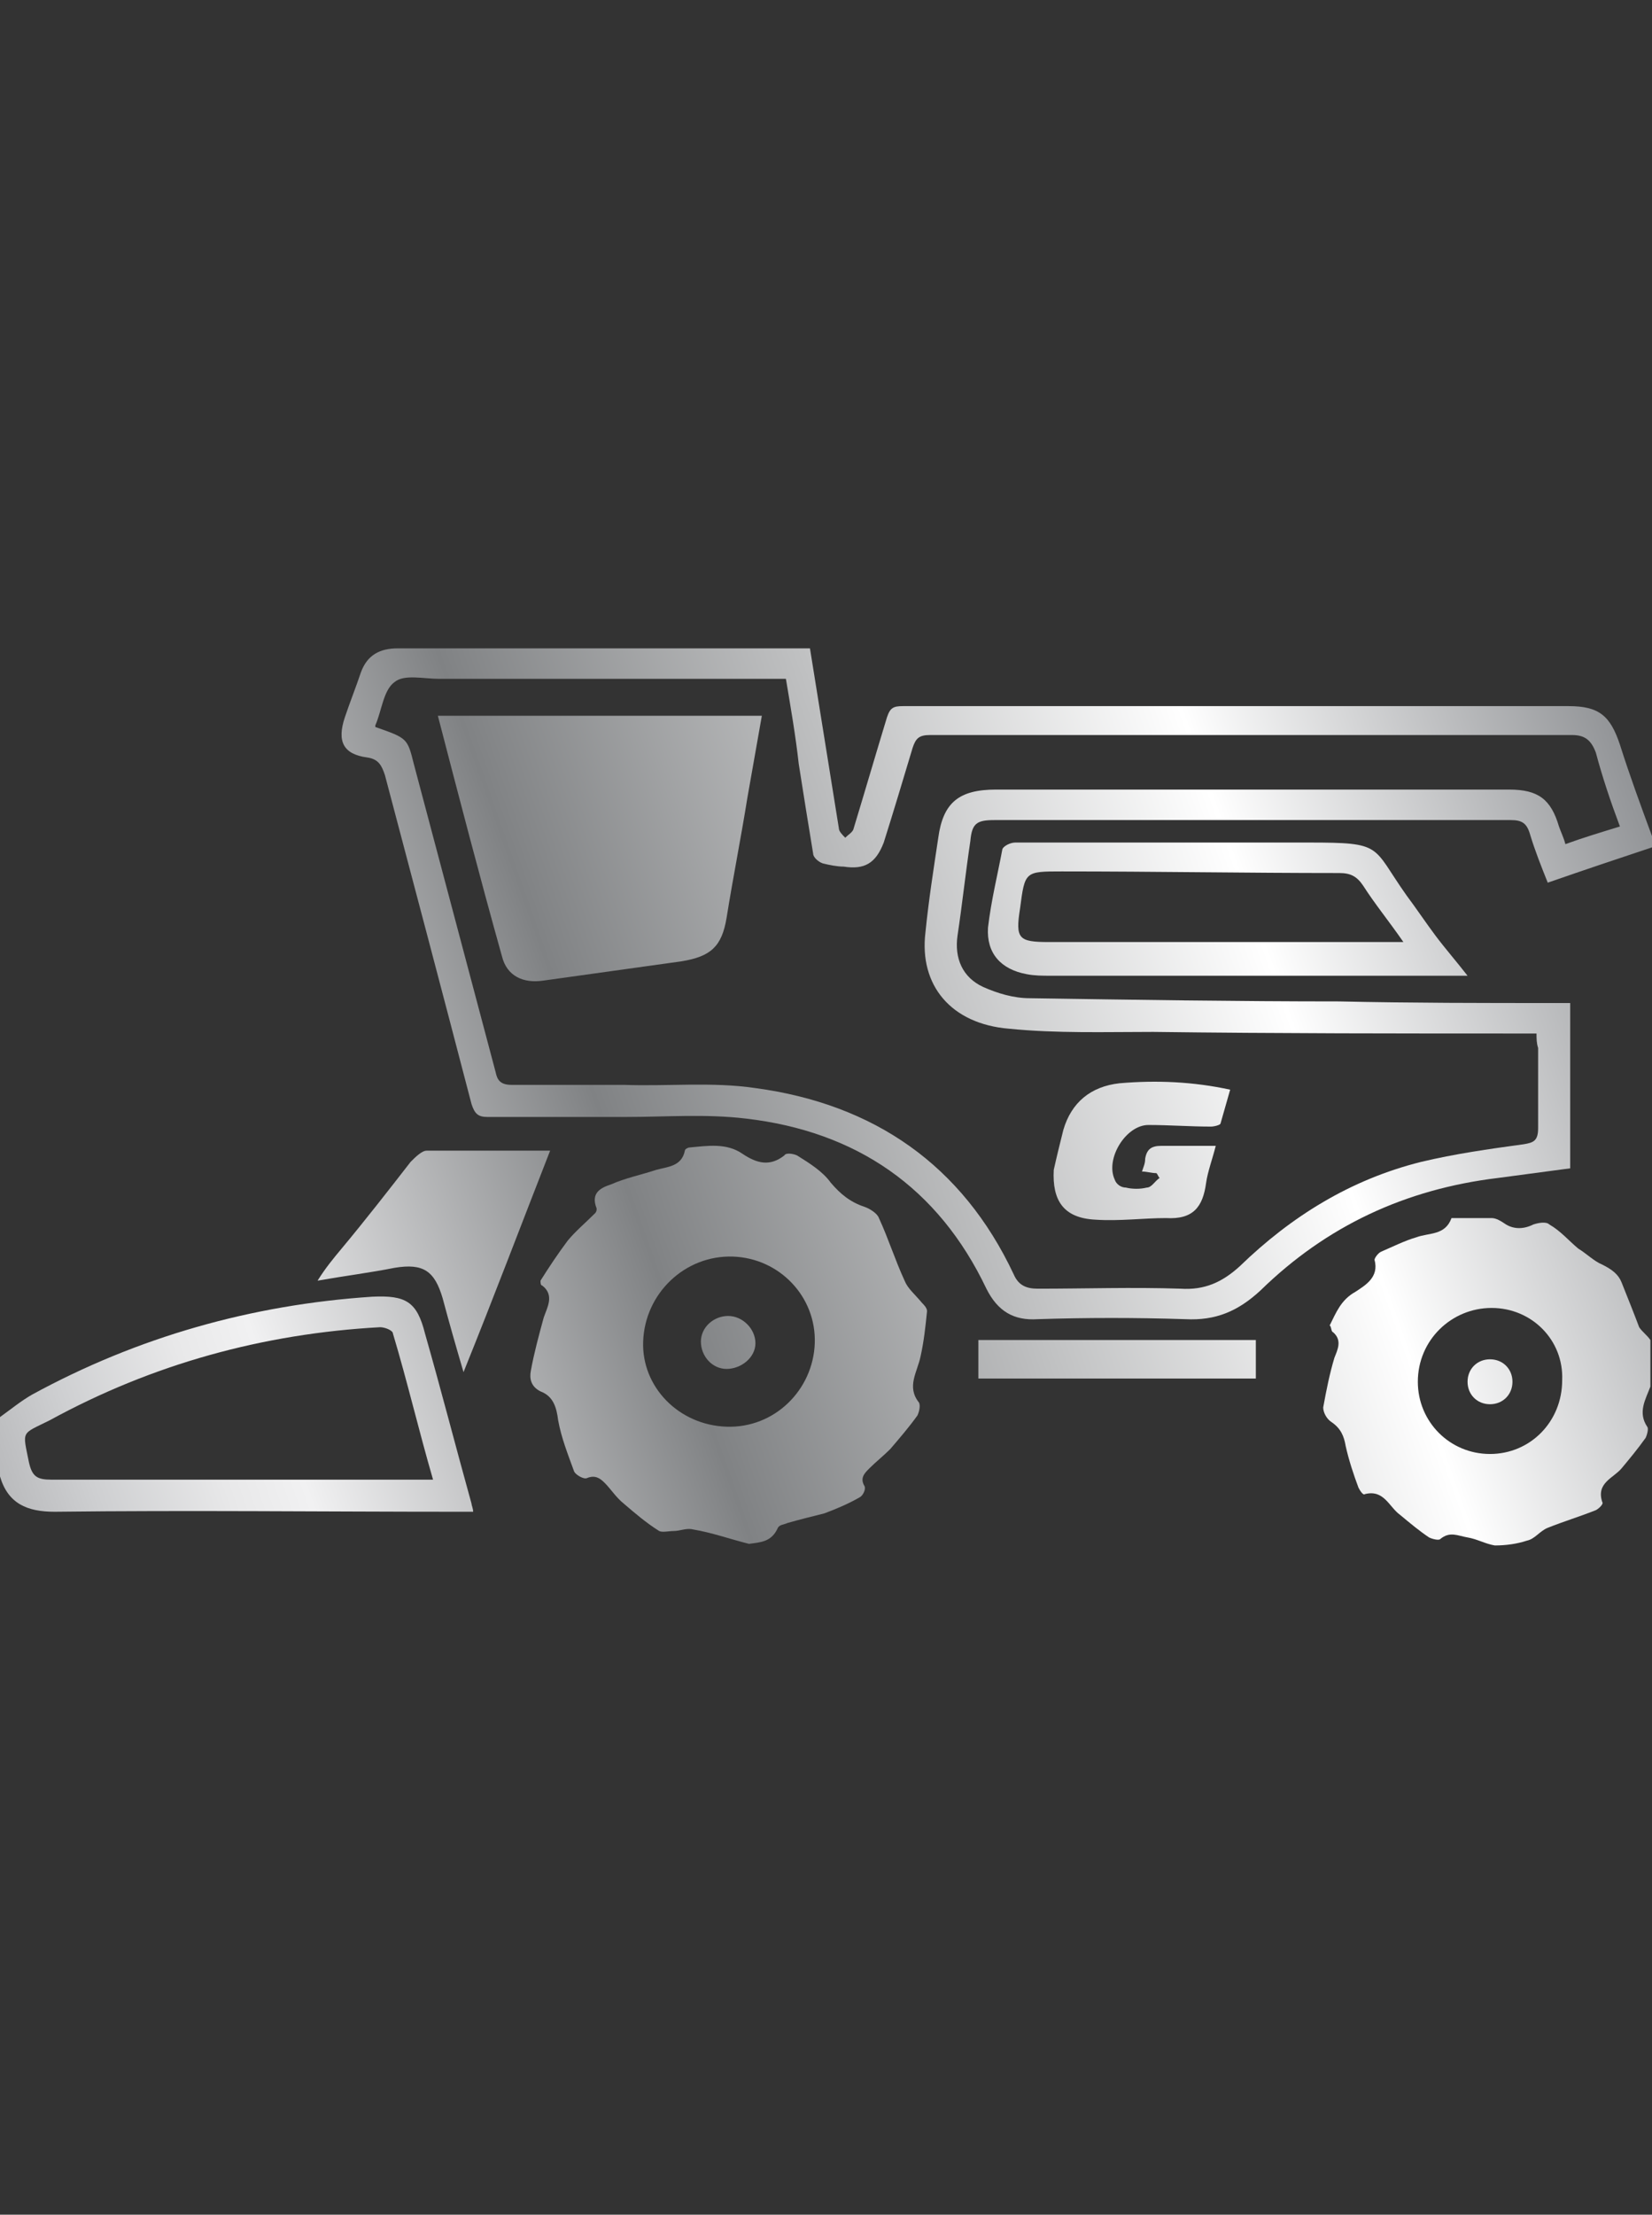 <?xml version="1.0" encoding="utf-8"?>
<!-- Generator: Adobe Illustrator 22.1.0, SVG Export Plug-In . SVG Version: 6.00 Build 0)  -->
<svg version="1.1" id="Слой_1" xmlns="http://www.w3.org/2000/svg" xmlns:xlink="http://www.w3.org/1999/xlink" x="0px" y="0px"
	 viewBox="0 0 103 138" style="enable-background:new 0 0 103 138;" xml:space="preserve">
<rect x="0" y="0" width="103" height="138" fill="#333333" stroke="none"/>
<style type="text/css">
	.st0{fill:url(#SVGID_1_);}
	.st1{fill:url(#SVGID_2_);}
	.st2{fill:url(#SVGID_3_);}
	.st3{fill:url(#SVGID_4_);}
	.st4{fill:url(#SVGID_5_);}
	.st5{fill:url(#SVGID_6_);}
	.st6{fill:url(#SVGID_7_);}
	.st7{fill:url(#SVGID_8_);}
	.st8{fill:url(#SVGID_9_);}
	.st9{fill:url(#SVGID_10_);}
	.st10{fill:url(#SVGID_11_);}
</style>
<g>
	<linearGradient id="SVGID_1_" gradientUnits="userSpaceOnUse" x1="106.819" y1="41.194" x2="-20.096" y2="85.946">
		<stop  offset="0" style="stop-color:#929497"/>
		<stop  offset="5.245540e-02" style="stop-color:#929497"/>
		<stop  offset="0.24" style="stop-color:#FFFFFF"/>
		<stop  offset="0.556" style="stop-color:#808284"/>
		<stop  offset="0.742" style="stop-color:#F1F1F2"/>
		<stop  offset="0.777" style="stop-color:#E8E8E9"/>
		<stop  offset="0.835" style="stop-color:#CECFD1"/>
		<stop  offset="0.87" style="stop-color:#BCBDBF"/>
		<stop  offset="1" style="stop-color:#808284"/>
	</linearGradient>
	<path class="st0" d="M101,46.4c-0.6-1.8-1.3-2.4-3.2-2.4c-13.8,0-27.7,0-41.5,0c-0.6,0-0.8,0.1-1,0.7c-0.7,2.3-1.4,4.7-2.1,7
		c-0.1,0.2-0.3,0.3-0.5,0.5c-0.2-0.2-0.4-0.4-0.4-0.6c-0.3-1.9-0.6-3.7-0.9-5.6c-0.3-1.9-0.6-3.7-0.9-5.6c-1.6,0-3,0-4.5,0
		c-7.1,0-14.1,0-21.2,0c-1.1,0-1.9,0.4-2.3,1.5c-0.3,0.9-0.7,1.9-1,2.8c-0.5,1.5-0.1,2.3,1.4,2.5c0.7,0.1,0.9,0.5,1.1,1.1
		c1.8,6.8,3.6,13.6,5.4,20.5c0.2,0.6,0.4,0.8,1,0.8c2.9,0,5.7,0,8.6,0c2.5,0,5-0.2,7.5,0.1c6.9,0.8,12,4.3,15,10.6
		c0.7,1.4,1.7,2,3.2,1.9c3.1-0.1,6.1-0.1,9.2,0c1.9,0.1,3.3-0.5,4.7-1.8c4.1-4,9-6.3,14.8-7c1.5-0.2,3-0.4,4.5-0.6
		c0-3.5,0-6.9,0-10.3c-0.3,0-0.6,0-0.9,0c-4.5,0-9,0-13.5-0.1c-6.4,0-12.8-0.1-19.3-0.2c-1,0-2-0.3-2.9-0.7
		c-1.3-0.6-1.8-1.8-1.6-3.2c0.3-2,0.5-3.9,0.8-5.9c0.1-1.1,0.4-1.3,1.5-1.3c7.9,0,15.9,0,23.8,0c2.8,0,5.6,0,8.4,0
		c0.7,0,1,0.2,1.2,0.9c0.3,1,0.7,2,1.1,3c2.3-0.8,4.4-1.5,6.5-2.2c0-0.2,0-0.4,0-0.7C102.3,50.2,101.6,48.3,101,46.4z M97.6,52.6
		c-0.1-0.4-0.3-0.8-0.4-1.1c-0.5-1.7-1.3-2.3-3.1-2.3c-2.9,0-5.8,0-8.7,0c-7.8,0-15.5,0-23.3,0c-2.3,0-3.3,0.8-3.6,3
		c-0.3,2-0.6,3.9-0.8,5.9c-0.4,3.3,1.6,5.7,5.2,6c3,0.3,6,0.2,9,0.2c7.7,0.1,15.5,0.1,23.2,0.1c0.2,0,0.4,0,0.7,0
		c0,0.3,0,0.6,0.1,0.9c0,1.7,0,3.3,0,5c0,0.8-0.3,0.9-0.9,1c-2.2,0.3-4.3,0.6-6.4,1.1c-4.4,1.1-8.1,3.4-11.3,6.5
		c-1.1,1-2.2,1.5-3.7,1.4c-3-0.1-5.9,0-8.9,0c-0.7,0-1.2-0.2-1.5-0.9c-3.2-6.8-8.7-10.6-16.1-11.6c-2.7-0.4-5.5-0.1-8.2-0.2
		c-2.3,0-4.7,0-7,0c-0.7,0-0.9-0.3-1-0.8c-1.7-6.4-3.4-12.8-5.1-19.2c-0.4-1.6-0.4-1.6-2.4-2.3c0-0.1,0-0.1,0-0.1
		c0.4-0.9,0.5-2.2,1.2-2.7c0.6-0.5,1.8-0.2,2.8-0.2c6.8,0,13.7,0,20.5,0c0.3,0,0.7,0,1.1,0c0.3,1.8,0.6,3.5,0.8,5.3
		c0.3,1.9,0.6,3.8,0.9,5.6c0,0.2,0.3,0.5,0.6,0.6c0.4,0.1,0.9,0.2,1.3,0.2c1.3,0.2,2-0.2,2.5-1.5c0.6-1.9,1.2-3.9,1.8-5.9
		c0.2-0.6,0.4-0.8,1.1-0.8c13.3,0,26.6,0,40,0c0.8,0,1.2,0.3,1.5,1.1c0.4,1.5,0.9,3,1.5,4.6C99.7,51.9,98.7,52.2,97.6,52.6z"/>
	<linearGradient id="SVGID_2_" gradientUnits="userSpaceOnUse" x1="119.342" y1="76.708" x2="-7.573" y2="121.46">
		<stop  offset="0" style="stop-color:#929497"/>
		<stop  offset="5.245540e-02" style="stop-color:#929497"/>
		<stop  offset="0.24" style="stop-color:#FFFFFF"/>
		<stop  offset="0.556" style="stop-color:#808284"/>
		<stop  offset="0.742" style="stop-color:#F1F1F2"/>
		<stop  offset="0.777" style="stop-color:#E8E8E9"/>
		<stop  offset="0.835" style="stop-color:#CECFD1"/>
		<stop  offset="0.87" style="stop-color:#BCBDBF"/>
		<stop  offset="1" style="stop-color:#808284"/>
	</linearGradient>
	<path class="st1" d="M101.1,79.9c-0.2-0.5-0.6-0.8-1.2-1.1c-0.5-0.2-1-0.7-1.5-1c-0.6-0.5-1.1-1.1-1.8-1.5c-0.2-0.2-0.7-0.1-1,0
		c-0.6,0.3-1.2,0.3-1.7,0c-0.3-0.2-0.6-0.4-0.9-0.4c-0.8,0-1.6,0-2.5,0c-0.4,1.1-1.4,0.9-2.2,1.2c-0.7,0.2-1.5,0.6-2.2,0.9
		c-0.2,0.1-0.4,0.4-0.4,0.5c0.3,1.1-0.6,1.6-1.2,2c-0.9,0.5-1.2,1.3-1.6,2.1C83,82.6,83,83,83.1,83c0.6,0.5,0.3,1.1,0.1,1.6
		c-0.3,1-0.5,2-0.7,3.1c0,0.3,0.2,0.7,0.5,0.9c0.6,0.4,0.8,0.9,0.9,1.5c0.2,0.9,0.5,1.8,0.8,2.6c0.1,0.2,0.3,0.5,0.4,0.4
		c1.2-0.3,1.5,0.8,2.2,1.3c0.6,0.5,1.2,1,1.8,1.4c0.2,0.1,0.6,0.2,0.7,0.1c0.6-0.5,1.1-0.2,1.7-0.1c0.6,0.1,1.1,0.4,1.7,0.5
		c0.7,0,1.4-0.1,2-0.3c0.5-0.1,0.8-0.6,1.3-0.8c1-0.4,2-0.7,3-1.1c0.2-0.1,0.5-0.4,0.4-0.5c-0.4-1.2,0.7-1.5,1.2-2.1
		c0.5-0.6,1-1.2,1.5-1.9c0.1-0.2,0.2-0.6,0.1-0.7c-0.6-0.9-0.1-1.7,0.2-2.5c0-1,0-1.9,0-2.9c-0.2-0.3-0.5-0.5-0.7-0.8
		C101.9,81.9,101.5,80.9,101.1,79.9z M92.9,90.6c-2.5,0-4.5-2-4.5-4.5c0-2.6,2.1-4.6,4.6-4.6c2.5,0,4.5,2,4.4,4.5
		C97.4,88.6,95.4,90.6,92.9,90.6z"/>
	<linearGradient id="SVGID_3_" gradientUnits="userSpaceOnUse" x1="112.105" y1="56.184" x2="-14.81" y2="100.936">
		<stop  offset="0" style="stop-color:#929497"/>
		<stop  offset="5.245540e-02" style="stop-color:#929497"/>
		<stop  offset="0.24" style="stop-color:#FFFFFF"/>
		<stop  offset="0.556" style="stop-color:#808284"/>
		<stop  offset="0.742" style="stop-color:#F1F1F2"/>
		<stop  offset="0.777" style="stop-color:#E8E8E9"/>
		<stop  offset="0.835" style="stop-color:#CECFD1"/>
		<stop  offset="0.87" style="stop-color:#BCBDBF"/>
		<stop  offset="1" style="stop-color:#808284"/>
	</linearGradient>
	<path class="st2" d="M26.5,83.1c-0.5-2-1.2-2.4-3.3-2.3C15.7,81.3,8.6,83.3,2,86.9c-0.7,0.4-1.3,0.9-2,1.4c0,1.2,0,2.5,0,3.7
		c0.5,1.7,1.7,2.2,3.4,2.2c8.4-0.1,16.8,0,25.2,0c0.3,0,0.6,0,0.9,0c0-0.2-0.1-0.4-0.1-0.5C28.4,90.1,27.5,86.6,26.5,83.1z
		 M26.1,92.2c-7.6,0-15.2,0-22.9,0c-0.9,0-1.2-0.2-1.4-1.1c-0.4-2-0.5-1.7,1.3-2.6c6.4-3.5,13.3-5.4,20.6-5.8c0.3,0,0.8,0.2,0.8,0.4
		c0.9,3,1.6,6,2.5,9.1C26.6,92.2,26.3,92.2,26.1,92.2z"/>
	<linearGradient id="SVGID_4_" gradientUnits="userSpaceOnUse" x1="113.332" y1="59.663" x2="-13.583" y2="104.415">
		<stop  offset="0" style="stop-color:#929497"/>
		<stop  offset="5.245540e-02" style="stop-color:#929497"/>
		<stop  offset="0.24" style="stop-color:#FFFFFF"/>
		<stop  offset="0.556" style="stop-color:#808284"/>
		<stop  offset="0.742" style="stop-color:#F1F1F2"/>
		<stop  offset="0.777" style="stop-color:#E8E8E9"/>
		<stop  offset="0.835" style="stop-color:#CECFD1"/>
		<stop  offset="0.87" style="stop-color:#BCBDBF"/>
		<stop  offset="1" style="stop-color:#808284"/>
	</linearGradient>
	<path class="st3" d="M56.4,79.8c-0.6-1.3-1-2.6-1.6-3.9c-0.1-0.3-0.6-0.6-0.9-0.7c-0.9-0.3-1.5-0.8-2.1-1.5
		c-0.5-0.7-1.3-1.2-2.1-1.7c-0.2-0.1-0.7-0.2-0.8,0c-0.9,0.7-1.7,0.5-2.6-0.1c-1-0.7-2.2-0.5-3.3-0.4c-0.1,0-0.3,0.1-0.3,0.2
		c-0.2,1-1.1,1-1.8,1.2c-0.9,0.3-1.9,0.5-2.8,0.9c-0.6,0.2-1.3,0.5-0.9,1.5c0,0.1,0,0.2-0.1,0.3c-0.6,0.6-1.2,1.1-1.7,1.7
		c-0.6,0.8-1.2,1.7-1.7,2.5c0,0.1,0,0.3,0.1,0.3c0.8,0.6,0.3,1.4,0.1,2c-0.3,1.1-0.6,2.2-0.8,3.3c-0.1,0.5,0,1,0.6,1.3
		c0.8,0.3,1,1,1.1,1.8c0.2,1.1,0.6,2.1,1,3.2c0.1,0.2,0.6,0.5,0.8,0.4c0.5-0.2,0.8,0,1.1,0.3c0.4,0.4,0.7,0.9,1.2,1.3
		c0.7,0.6,1.4,1.2,2.2,1.7c0.2,0.1,0.6,0,0.9,0c0.4,0,0.8-0.2,1.2-0.1c1.2,0.2,2.3,0.6,3.5,0.9c0.7-0.1,1.4-0.1,1.8-1
		c0.1-0.2,0.4-0.2,0.6-0.3c0.7-0.2,1.5-0.4,2.3-0.6c0.8-0.3,1.5-0.6,2.2-1c0.2-0.1,0.4-0.5,0.3-0.7c-0.3-0.5,0-0.8,0.3-1.1
		c0.4-0.4,0.9-0.8,1.3-1.2c0.6-0.7,1.2-1.4,1.7-2.1c0.1-0.2,0.2-0.6,0.1-0.8c-0.8-1-0.1-1.9,0.1-2.9c0.2-0.9,0.3-1.8,0.4-2.8
		c0-0.2-0.2-0.4-0.3-0.5C57,80.6,56.6,80.3,56.4,79.8z M45.3,88.9c-3-0.1-5.3-2.5-5.2-5.3c0.1-3,2.6-5.4,5.6-5.3
		c2.9,0.1,5.2,2.5,5.1,5.4C50.7,86.6,48.3,89,45.3,88.9z"/>
	<linearGradient id="SVGID_5_" gradientUnits="userSpaceOnUse" x1="108.377" y1="45.611" x2="-18.538" y2="90.362">
		<stop  offset="0" style="stop-color:#929497"/>
		<stop  offset="5.245540e-02" style="stop-color:#929497"/>
		<stop  offset="0.24" style="stop-color:#FFFFFF"/>
		<stop  offset="0.556" style="stop-color:#808284"/>
		<stop  offset="0.742" style="stop-color:#F1F1F2"/>
		<stop  offset="0.777" style="stop-color:#E8E8E9"/>
		<stop  offset="0.835" style="stop-color:#CECFD1"/>
		<stop  offset="0.87" style="stop-color:#BCBDBF"/>
		<stop  offset="1" style="stop-color:#808284"/>
	</linearGradient>
	<path class="st4" d="M81.6,52.5c-6.1,0-12.2,0-18.3,0c-0.3,0-0.7,0.2-0.8,0.4c-0.3,1.6-0.7,3.2-0.9,4.9c-0.1,1.6,0.8,2.6,2.4,2.9
		c0.5,0.1,1,0.1,1.5,0.1c8.3,0,16.6,0,25,0c0.3,0,0.6,0,1,0c-0.7-0.9-1.4-1.7-2-2.5c-0.6-0.8-1.2-1.7-1.8-2.5
		C85.5,52.7,86.3,52.5,81.6,52.5z M81.6,58.7c-5.4,0-10.8,0-16.2,0c-1.9,0-2.1-0.2-1.8-2.1c0.3-2.3,0.3-2.3,2.6-2.3
		c5.8,0,11.5,0.1,17.3,0.1c0.7,0,1.1,0.2,1.5,0.8c0.7,1.1,1.6,2.2,2.5,3.5C85.4,58.7,83.5,58.7,81.6,58.7z"/>
	<linearGradient id="SVGID_6_" gradientUnits="userSpaceOnUse" x1="109.797" y1="49.639" x2="-17.118" y2="94.391">
		<stop  offset="0" style="stop-color:#929497"/>
		<stop  offset="5.245540e-02" style="stop-color:#929497"/>
		<stop  offset="0.24" style="stop-color:#FFFFFF"/>
		<stop  offset="0.556" style="stop-color:#808284"/>
		<stop  offset="0.742" style="stop-color:#F1F1F2"/>
		<stop  offset="0.777" style="stop-color:#E8E8E9"/>
		<stop  offset="0.835" style="stop-color:#CECFD1"/>
		<stop  offset="0.87" style="stop-color:#BCBDBF"/>
		<stop  offset="1" style="stop-color:#808284"/>
	</linearGradient>
	<path class="st5" d="M27.6,80.9c0.4,1.5,0.8,2.9,1.3,4.6c1.9-4.7,3.6-9.2,5.4-13.8c-2.7,0-5.2,0-7.7,0c-0.3,0-0.7,0.4-1,0.7
		c-1.4,1.8-2.8,3.6-4.3,5.4c-0.5,0.6-1,1.2-1.5,2c1.7-0.3,3.3-0.5,4.8-0.8C26.4,78.7,27.1,79.2,27.6,80.9z"/>
	<linearGradient id="SVGID_7_" gradientUnits="userSpaceOnUse" x1="116.364" y1="68.262" x2="-10.551" y2="113.014">
		<stop  offset="0" style="stop-color:#929497"/>
		<stop  offset="5.245540e-02" style="stop-color:#929497"/>
		<stop  offset="0.24" style="stop-color:#FFFFFF"/>
		<stop  offset="0.556" style="stop-color:#808284"/>
		<stop  offset="0.742" style="stop-color:#F1F1F2"/>
		<stop  offset="0.777" style="stop-color:#E8E8E9"/>
		<stop  offset="0.835" style="stop-color:#CECFD1"/>
		<stop  offset="0.87" style="stop-color:#BCBDBF"/>
		<stop  offset="1" style="stop-color:#808284"/>
	</linearGradient>
	<path class="st6" d="M61,85.9c5.8,0,11.6,0,17.3,0c0-0.8,0-1.6,0-2.4c-5.8,0-11.5,0-17.3,0C61,84.3,61,85.1,61,85.9z"/>
	<linearGradient id="SVGID_8_" gradientUnits="userSpaceOnUse" x1="102.338" y1="28.485" x2="-24.577" y2="73.237">
		<stop  offset="0" style="stop-color:#929497"/>
		<stop  offset="5.245540e-02" style="stop-color:#929497"/>
		<stop  offset="0.24" style="stop-color:#FFFFFF"/>
		<stop  offset="0.556" style="stop-color:#808284"/>
		<stop  offset="0.742" style="stop-color:#F1F1F2"/>
		<stop  offset="0.777" style="stop-color:#E8E8E9"/>
		<stop  offset="0.835" style="stop-color:#CECFD1"/>
		<stop  offset="0.87" style="stop-color:#BCBDBF"/>
		<stop  offset="1" style="stop-color:#808284"/>
	</linearGradient>
	<path class="st7" d="M31.3,59.6c0.3,1.2,1.3,1.7,2.6,1.5c2.9-0.4,5.7-0.8,8.6-1.2c1.8-0.3,2.5-0.9,2.8-2.7c0.4-2.5,0.9-5,1.3-7.5
		c0.3-1.7,0.6-3.4,0.9-5.1c-6.8,0-13.4,0-20.2,0C28.6,49.6,29.9,54.6,31.3,59.6z"/>
	<linearGradient id="SVGID_9_" gradientUnits="userSpaceOnUse" x1="112.486" y1="57.265" x2="-14.429" y2="102.016">
		<stop  offset="0" style="stop-color:#929497"/>
		<stop  offset="5.245540e-02" style="stop-color:#929497"/>
		<stop  offset="0.24" style="stop-color:#FFFFFF"/>
		<stop  offset="0.556" style="stop-color:#808284"/>
		<stop  offset="0.742" style="stop-color:#F1F1F2"/>
		<stop  offset="0.777" style="stop-color:#E8E8E9"/>
		<stop  offset="0.835" style="stop-color:#CECFD1"/>
		<stop  offset="0.87" style="stop-color:#BCBDBF"/>
		<stop  offset="1" style="stop-color:#808284"/>
	</linearGradient>
	<path class="st8" d="M68.3,76c1.5,0.1,3-0.1,4.4-0.1c1.7,0.1,2.3-0.7,2.5-2.2c0.1-0.7,0.4-1.5,0.6-2.3c-1.2,0-2.3,0-3.4,0
		c-0.6,0-0.9,0.2-1,0.8c0,0.3-0.1,0.5-0.2,0.8c0.3,0,0.6,0.1,0.9,0.1c0.1,0.1,0.1,0.2,0.2,0.3c-0.3,0.2-0.5,0.6-0.8,0.6
		c-0.4,0.1-0.9,0.1-1.3,0c-0.3,0-0.6-0.2-0.7-0.5c-0.6-1.3,0.7-3.4,2.1-3.4c1.3,0,2.6,0.1,3.9,0.1c0.2,0,0.6-0.1,0.6-0.2
		c0.2-0.7,0.4-1.4,0.6-2.1c-2.3-0.5-4.6-0.6-6.9-0.4c-1.8,0.2-3,1.2-3.5,2.9c-0.2,0.8-0.4,1.6-0.6,2.5C65.6,74.8,66.3,75.9,68.3,76z
		"/>
	<linearGradient id="SVGID_10_" gradientUnits="userSpaceOnUse" x1="119.361" y1="76.762" x2="-7.554" y2="121.514">
		<stop  offset="0" style="stop-color:#929497"/>
		<stop  offset="5.245540e-02" style="stop-color:#929497"/>
		<stop  offset="0.24" style="stop-color:#FFFFFF"/>
		<stop  offset="0.556" style="stop-color:#808284"/>
		<stop  offset="0.742" style="stop-color:#F1F1F2"/>
		<stop  offset="0.777" style="stop-color:#E8E8E9"/>
		<stop  offset="0.835" style="stop-color:#CECFD1"/>
		<stop  offset="0.87" style="stop-color:#BCBDBF"/>
		<stop  offset="1" style="stop-color:#808284"/>
	</linearGradient>
	<path class="st9" d="M92.9,84.7c-0.8,0-1.4,0.6-1.4,1.4c0,0.8,0.6,1.4,1.4,1.4c0.8,0,1.4-0.6,1.4-1.4
		C94.3,85.3,93.7,84.7,92.9,84.7z"/>
	<linearGradient id="SVGID_11_" gradientUnits="userSpaceOnUse" x1="113.333" y1="59.667" x2="-13.582" y2="104.418">
		<stop  offset="0" style="stop-color:#929497"/>
		<stop  offset="5.245540e-02" style="stop-color:#929497"/>
		<stop  offset="0.24" style="stop-color:#FFFFFF"/>
		<stop  offset="0.556" style="stop-color:#808284"/>
		<stop  offset="0.742" style="stop-color:#F1F1F2"/>
		<stop  offset="0.777" style="stop-color:#E8E8E9"/>
		<stop  offset="0.835" style="stop-color:#CECFD1"/>
		<stop  offset="0.87" style="stop-color:#BCBDBF"/>
		<stop  offset="1" style="stop-color:#808284"/>
	</linearGradient>
	<path class="st10" d="M45.4,82c-0.9,0-1.7,0.7-1.7,1.6c0,0.9,0.7,1.7,1.6,1.7c0.9,0,1.8-0.7,1.8-1.6C47.1,82.8,46.3,82,45.4,82z"/>
</g>
</svg>
